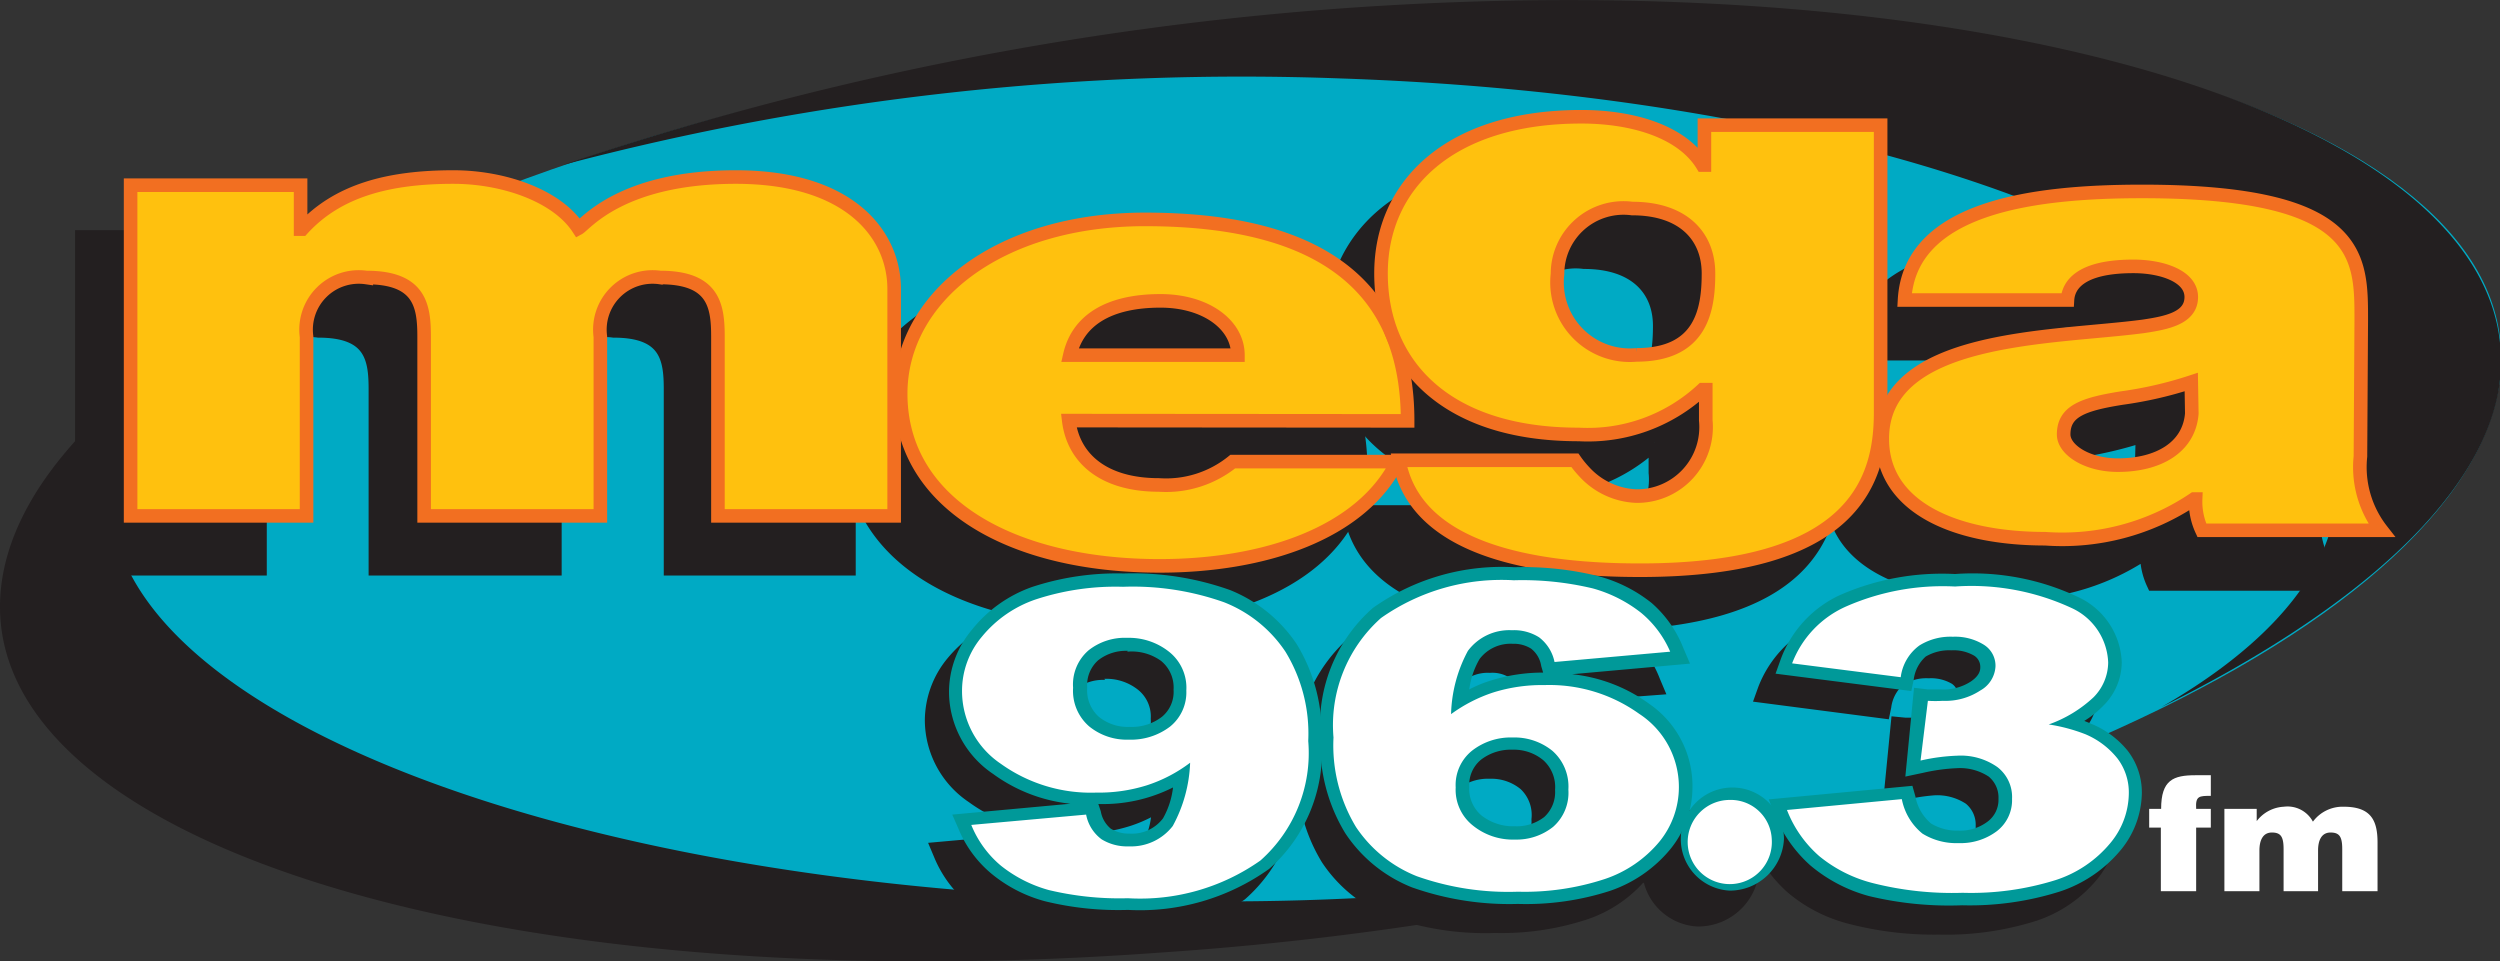 <svg xmlns="http://www.w3.org/2000/svg" viewBox="0 0 92.07 35.4"><rect x="0" y="0" width="92.07" height="35.4" fill="#333333" stroke="none"/><defs><style>.cls-1{fill:#00aac4;}.cls-2,.cls-3,.cls-6{fill:#231f20;}.cls-3,.cls-6{stroke:#231f20;}.cls-3{stroke-width:0.57px;}.cls-4{fill:#ffc10e;stroke:#f26f21;stroke-width:0.5px;}.cls-5{fill:#fff;}.cls-6{stroke-width:0.5px;}.cls-7{fill:#099;}</style></defs><title>Asset 6</title><g id="Layer_2" data-name="Layer 2"><g id="Layer_1-2" data-name="Layer 1"><path class="cls-1" d="M.32,21.1C-1.43,30.63,17.66,36.86,43,35s47.22-11.08,49-20.61S74.58-1.36,49.28.49,2.06,11.56.32,21.1Z"></path><path class="cls-2" d="M40.73,33.1C18.22,32.32,1.91,25,4.31,16.69a9.36,9.36,0,0,1,3-4.26C3.23,15.16.66,18.14.11,21.15c-1.74,9.54,17.35,15.78,42.65,13.93a116.82,116.82,0,0,0,26.85-5A98.06,98.06,0,0,1,40.73,33.1Z"></path><path class="cls-2" d="M49.26.32A116.59,116.59,0,0,0,20.71,6.08,97.69,97.69,0,0,1,49.4,2.89c22.51.77,38.84,8.3,36.44,16.59-.7,2.41-2.9,4.64-6.24,6.56C86.5,22.61,91.21,18.57,92,14.47,93.71,4.93,74.56-1.53,49.26.32Z"></path><path class="cls-3" d="M3.05,8.76H9.31v1.62h.06C10.68,9,12.59,8.45,15,8.45c1.83,0,3.8.68,4.59,1.9.26-.14,1.57-1.9,5.8-1.9s5.84,2.16,5.84,4.13v8.33h-6.5V14.33c0-1.14-.16-2.18-2.13-2.18a1.94,1.94,0,0,0-2.2,2.18v6.58H13.86V14.33c0-1.14-.16-2.18-2.13-2.18a1.93,1.93,0,0,0-2.19,2.18v6.58H3.05Z"></path><path class="cls-3" d="M37.6,17.43c.17,1.38,1.28,2.36,3.32,2.36a4,4,0,0,0,2.72-.86H49.7c-1.31,2.62-4.88,3.84-8.75,3.84-5.44,0-9.54-2.3-9.54-6.35,0-3.53,3.6-6.42,9-6.42,6.75,0,9.67,2.7,9.67,7.43ZM43.83,15c0-1.13-1.18-2-2.85-2-1.93,0-3,.73-3.34,2Z"></path><path class="cls-3" d="M67.5,17.13c0,2.42-.89,5.81-8.85,5.81-4,0-8.3-.77-8.89-4.05h6.43a2.13,2.13,0,0,0,.36.42,2.7,2.7,0,0,0,1.9.89A2.54,2.54,0,0,0,61,17.41V16.29h-.07A6.22,6.22,0,0,1,56.38,18c-5,0-7.28-2.67-7.28-5.93s2.53-5.81,7.38-5.81c1.91,0,3.71.54,4.46,1.78H61V6.55H67.5Zm-9-2.13c2.4,0,2.66-1.64,2.66-3s-.92-2.38-2.82-2.38A2.44,2.44,0,0,0,55.59,12,2.68,2.68,0,0,0,58.51,15Z"></path><path class="cls-3" d="M85.17,18.75A3.79,3.79,0,0,0,86,21.47H79.33a2.49,2.49,0,0,1-.23-1.15H79a8.61,8.61,0,0,1-5.48,1.45c-3.27,0-6-1.12-6-3.67,0-3.84,6.3-3.71,9.61-4.15.88-.12,1.77-.31,1.77-1.08s-1.08-1.12-2.13-1.12c-2,0-2.4.72-2.43,1.24h-6c.2-3.42,4.72-4,8.75-4,8.13,0,8.07,2.41,8.07,4.75ZM78.94,16a14.5,14.5,0,0,1-2.56.59c-1.44.23-2.19.49-2.19,1.31,0,.56.85,1.12,2,1.12,1.47,0,2.62-.63,2.72-1.89Z"></path><path class="cls-4" d="M4.81,6.82h6.26V8.44h.06C12.44,7,14.34,6.52,16.7,6.52c1.84,0,3.81.68,4.6,1.89.26-.14,1.57-1.89,5.8-1.89s5.83,2.15,5.83,4.12V19H26.44V12.4c0-1.15-.16-2.18-2.13-2.18a1.94,1.94,0,0,0-2.2,2.18V19H15.62V12.4c0-1.15-.16-2.18-2.13-2.18a1.94,1.94,0,0,0-2.2,2.18V19H4.81Z"></path><path class="cls-4" d="M39.36,15.49c.17,1.39,1.28,2.37,3.32,2.37A3.9,3.9,0,0,0,45.4,17h6.06c-1.31,2.63-4.88,3.84-8.75,3.84-5.45,0-9.54-2.29-9.54-6.34,0-3.54,3.6-6.42,9-6.42,6.75,0,9.67,2.69,9.67,7.42Zm6.23-2.41c0-1.12-1.18-2-2.85-2-1.93,0-3.05.73-3.34,2Z"></path><path class="cls-4" d="M69.26,15.2c0,2.41-.89,5.8-8.86,5.8-4,0-8.29-.77-8.88-4.05H58a3.69,3.69,0,0,0,.35.43,2.74,2.74,0,0,0,1.91.89,2.54,2.54,0,0,0,2.56-2.79V14.35H62.7A6.2,6.2,0,0,1,58.14,16c-5,0-7.28-2.67-7.28-5.93S53.39,4.3,58.24,4.3c1.9,0,3.71.55,4.46,1.78h.07V4.61h6.49Zm-9-2.13c2.39,0,2.66-1.64,2.66-3S62,7.68,60.11,7.68a2.43,2.43,0,0,0-2.75,2.41A2.68,2.68,0,0,0,60.27,13.07Z"></path><path class="cls-4" d="M86.93,16.81a3.78,3.78,0,0,0,.78,2.72H81.09a2.49,2.49,0,0,1-.23-1.15H80.8a8.67,8.67,0,0,1-5.48,1.46c-3.27,0-6-1.13-6-3.68,0-3.84,6.3-3.7,9.61-4.14.88-.13,1.77-.31,1.77-1.08s-1.08-1.13-2.13-1.13c-2,0-2.4.72-2.43,1.24h-6c.19-3.42,4.72-4,8.75-4,8.13,0,8.07,2.41,8.07,4.75ZM80.7,14.07a14.5,14.5,0,0,1-2.56.59C76.7,14.89,76,15.15,76,16c0,.56.85,1.13,2,1.13,1.47,0,2.62-.64,2.72-1.9Z"></path><path class="cls-1" d="M74.1,29.9a2.07,2.07,0,0,1-2.14,2h0a2.06,2.06,0,0,1-2.14-2h0a2.06,2.06,0,0,1,2.14-2h0a2.07,2.07,0,0,1,2.14,2Z"></path><path class="cls-5" d="M81.42,29.79v.69h-.54v2.34h-1.3V30.48h-.43v-.69h.44c0-1.07.45-1.24,1.27-1.24h.56v.76c-.43,0-.57,0-.54.48Z"></path><path class="cls-5" d="M81.92,29.79h1.19v.45a1.34,1.34,0,0,1,1-.53,1.06,1.06,0,0,1,1.07.55,1.36,1.36,0,0,1,1.13-.55c1,0,1.25.49,1.25,1.32v1.79h-1.3V31.28c0-.45-.09-.62-.43-.62s-.46.3-.46.66v1.5H84.1V31.28c0-.45-.09-.62-.43-.62s-.46.3-.46.66v1.5H81.92Z"></path><path class="cls-2" d="M71.41,34.42A12.51,12.51,0,0,1,68,34a5.62,5.62,0,0,1-2.16-1.13A5,5,0,0,1,64.52,31l-.22-.56,5.29-.5.11.39a1.7,1.7,0,0,0,.58,1,1.77,1.77,0,0,0,1,.26,1.73,1.73,0,0,0,1.09-.33,1,1,0,0,0,.39-.84,1,1,0,0,0-.36-.82,1.93,1.93,0,0,0-1.16-.31A6.89,6.89,0,0,0,70,29.5l-.66.14.32-3.26.51.05.49,0a1.85,1.85,0,0,0,1.09-.3c.31-.21.35-.4.35-.52a.49.49,0,0,0-.22-.43,1.52,1.52,0,0,0-.85-.2,1.61,1.61,0,0,0-.94.24,1.33,1.33,0,0,0-.44.84l-.09.43-5-.65.19-.53A4.21,4.21,0,0,1,66.89,23a9.46,9.46,0,0,1,4.25-.79,9.19,9.19,0,0,1,4.58.87,2.76,2.76,0,0,1,1.56,2.39,2.27,2.27,0,0,1-.67,1.58,4,4,0,0,1-.69.56l.24.09a3.36,3.36,0,0,1,1.36,1A2.52,2.52,0,0,1,78,30.31a3.39,3.39,0,0,1-.79,2.1A4.89,4.89,0,0,1,75,33.91,11,11,0,0,1,71.41,34.42Z"></path><path class="cls-6" d="M62.49,33.87A1.91,1.91,0,1,1,64.54,32,2,2,0,0,1,62.49,33.87Z"></path><path class="cls-2" d="M40.7,34.59a11.29,11.29,0,0,1-3.06-.33,5.35,5.35,0,0,1-2-1,4.37,4.37,0,0,1-1.22-1.65l-.24-.57,4.35-.39a6,6,0,0,1-2.85-1.11,3.65,3.65,0,0,1-1.62-3,3.61,3.61,0,0,1,.83-2.29,4.94,4.94,0,0,1,2.22-1.53,10,10,0,0,1,3.38-.49,10.47,10.47,0,0,1,3.92.61,5.28,5.28,0,0,1,2.46,2,6.29,6.29,0,0,1,.91,3.53,5.73,5.73,0,0,1-1.93,4.75A8.19,8.19,0,0,1,40.7,34.59Zm-1-3.64a1.06,1.06,0,0,0,.37.64,1.28,1.28,0,0,0,.7.18A1.42,1.42,0,0,0,42,31.22a2.89,2.89,0,0,0,.39-1.12,5,5,0,0,1-.77.32,6.3,6.3,0,0,1-2,.29Zm1-5.91a1.65,1.65,0,0,0-1.1.35,1.22,1.22,0,0,0-.4,1,1.31,1.31,0,0,0,.43,1.08,1.69,1.69,0,0,0,1.13.37,1.82,1.82,0,0,0,1.19-.37,1.17,1.17,0,0,0,.43-1,1.26,1.26,0,0,0-.46-1.06A1.87,1.87,0,0,0,40.67,25Z"></path><path class="cls-2" d="M55.06,34.36a10.54,10.54,0,0,1-3.92-.61,5.28,5.28,0,0,1-2.46-2,6.3,6.3,0,0,1-.91-3.54,5.7,5.7,0,0,1,1.93-4.74A8.2,8.2,0,0,1,54.91,22a11.74,11.74,0,0,1,3.05.32,5.3,5.3,0,0,1,2,1A4.28,4.28,0,0,1,61.13,25l.24.57L57,25.9A5.87,5.87,0,0,1,59.88,27a3.67,3.67,0,0,1,1.61,3.05,3.61,3.61,0,0,1-.82,2.28,4.87,4.87,0,0,1-2.22,1.53A10.06,10.06,0,0,1,55.06,34.36Zm-.19-5.68a1.8,1.8,0,0,0-1.17.37,1.2,1.2,0,0,0-.43,1,1.28,1.28,0,0,0,.46,1.06,1.85,1.85,0,0,0,1.22.4A1.67,1.67,0,0,0,56,31.17a1.23,1.23,0,0,0,.4-1A1.31,1.31,0,0,0,56,29.06,1.7,1.7,0,0,0,54.87,28.68Zm0-3.9a1.43,1.43,0,0,0-1.22.56,2.85,2.85,0,0,0-.38,1.12,5.69,5.69,0,0,1,.77-.32,6.44,6.44,0,0,1,2-.3l-.07-.24a1,1,0,0,0-.37-.64A1.19,1.19,0,0,0,54.87,24.78Z"></path><path class="cls-7" d="M72.26,33.34A12.59,12.59,0,0,1,68.83,33a5.62,5.62,0,0,1-2.16-1.13A5,5,0,0,1,65.36,30l-.22-.56,5.29-.5.11.39a1.7,1.7,0,0,0,.58,1,1.85,1.85,0,0,0,1,.26,1.67,1.67,0,0,0,1.09-.34,1,1,0,0,0,.39-.83,1,1,0,0,0-.36-.82,1.93,1.93,0,0,0-1.16-.31,6.89,6.89,0,0,0-1.25.17l-.66.14.32-3.27.51.06.49,0a1.84,1.84,0,0,0,1.09-.29c.31-.21.35-.4.35-.52a.49.49,0,0,0-.22-.43,1.52,1.52,0,0,0-.85-.2,1.7,1.7,0,0,0-.94.23,1.36,1.36,0,0,0-.44.84l-.09.43-5-.64.19-.53a4.21,4.21,0,0,1,2.15-2.35A9.33,9.33,0,0,1,72,21.14a9.08,9.08,0,0,1,4.58.87,2.76,2.76,0,0,1,1.56,2.39A2.27,2.27,0,0,1,77.45,26a3.55,3.55,0,0,1-.69.55l.24.1a3.36,3.36,0,0,1,1.36,1,2.51,2.51,0,0,1,.52,1.57,3.37,3.37,0,0,1-.79,2.1,4.9,4.9,0,0,1-2.22,1.51A11,11,0,0,1,72.26,33.34Z"></path><path class="cls-5" d="M70,24.94l-4-.51A3.75,3.75,0,0,1,68,22.33a8.86,8.86,0,0,1,4-.73,8.76,8.76,0,0,1,4.31.8,2.3,2.3,0,0,1,1.33,2,1.84,1.84,0,0,1-.54,1.28,4.71,4.71,0,0,1-1.65,1,6.33,6.33,0,0,1,1.35.36,3,3,0,0,1,1.18.89,2.07,2.07,0,0,1,.42,1.3,2.9,2.9,0,0,1-.69,1.83,4.35,4.35,0,0,1-2,1.35,10.45,10.45,0,0,1-3.43.47A11.9,11.9,0,0,1,69,32.53a5.08,5.08,0,0,1-2-1,4.33,4.33,0,0,1-1.19-1.7l4.23-.4a2.16,2.16,0,0,0,.76,1.27,2.37,2.37,0,0,0,1.33.35,2.22,2.22,0,0,0,1.41-.44,1.44,1.44,0,0,0,.56-1.19,1.39,1.39,0,0,0-.54-1.17,2.34,2.34,0,0,0-1.47-.42,7.15,7.15,0,0,0-1.36.18L71,25.81a4.52,4.52,0,0,0,.55,0,2.34,2.34,0,0,0,1.38-.38,1.08,1.08,0,0,0,.56-.89.91.91,0,0,0-.42-.79,2,2,0,0,0-1.15-.3,2.16,2.16,0,0,0-1.23.32A1.71,1.71,0,0,0,70,24.94Z"></path><path class="cls-7" d="M63.7,32.8a1.9,1.9,0,1,1,2-1.9A2,2,0,0,1,63.7,32.8Z"></path><path class="cls-5" d="M65.25,30.9a1.55,1.55,0,1,1-1.55-1.44A1.51,1.51,0,0,1,65.25,30.9Z"></path><path class="cls-7" d="M41.54,33.51a11.35,11.35,0,0,1-3.06-.32,5.22,5.22,0,0,1-1.95-1,4.26,4.26,0,0,1-1.22-1.64L35.07,30l4.35-.4a5.87,5.87,0,0,1-2.85-1.1,3.66,3.66,0,0,1-1.62-3,3.57,3.57,0,0,1,.83-2.29A4.94,4.94,0,0,1,38,21.62a10,10,0,0,1,3.38-.5,10.67,10.67,0,0,1,3.92.61,5.36,5.36,0,0,1,2.46,2,6.29,6.29,0,0,1,.91,3.53A5.73,5.73,0,0,1,46.74,32,8.19,8.19,0,0,1,41.54,33.51Zm-1-3.63a1.06,1.06,0,0,0,.37.64,1.28,1.28,0,0,0,.7.18,1.43,1.43,0,0,0,1.22-.56A3,3,0,0,0,43.2,29a5.73,5.73,0,0,1-2.75.61Zm1-5.91a1.65,1.65,0,0,0-1.1.35,1.22,1.22,0,0,0-.4,1,1.31,1.31,0,0,0,.43,1.08,1.69,1.69,0,0,0,1.13.37,1.82,1.82,0,0,0,1.19-.37,1.19,1.19,0,0,0,.43-1,1.26,1.26,0,0,0-.46-1.06A1.85,1.85,0,0,0,41.51,24Z"></path><path class="cls-5" d="M43.69,25.43A1.69,1.69,0,0,0,43.05,24a2.38,2.38,0,0,0-1.54-.51,2.15,2.15,0,0,0-1.42.46,1.66,1.66,0,0,0-.57,1.38,1.73,1.73,0,0,0,.59,1.42,2.19,2.19,0,0,0,1.46.49,2.38,2.38,0,0,0,1.52-.48A1.62,1.62,0,0,0,43.69,25.43Zm-7.92,4.95L40,30a1.47,1.47,0,0,0,.57.91,1.79,1.79,0,0,0,1,.26,1.94,1.94,0,0,0,1.62-.75,5.25,5.25,0,0,0,.64-2.33,5.39,5.39,0,0,1-1.59.83,5.9,5.9,0,0,1-1.87.27,5.69,5.69,0,0,1-3.51-1.06,3.23,3.23,0,0,1-1.43-2.68,3.09,3.09,0,0,1,.73-2,4.38,4.38,0,0,1,2-1.38,9.42,9.42,0,0,1,3.2-.46,10.06,10.06,0,0,1,3.72.57A4.85,4.85,0,0,1,47.34,24a5.79,5.79,0,0,1,.84,3.29,5.29,5.29,0,0,1-1.76,4.4,7.68,7.68,0,0,1-4.88,1.39,11.17,11.17,0,0,1-2.91-.3,4.92,4.92,0,0,1-1.77-.9A3.83,3.83,0,0,1,35.77,30.38Z"></path><path class="cls-7" d="M55.9,33.29A10.75,10.75,0,0,1,52,32.68a5.28,5.28,0,0,1-2.46-2,6.3,6.3,0,0,1-.91-3.54,5.73,5.73,0,0,1,1.93-4.75,8.2,8.2,0,0,1,5.21-1.5,11.5,11.5,0,0,1,3.06.32,5.33,5.33,0,0,1,2,1A4.28,4.28,0,0,1,62,23.88l.24.56-4.34.39a5.87,5.87,0,0,1,2.85,1.1A3.67,3.67,0,0,1,62.33,29a3.61,3.61,0,0,1-.82,2.28,4.94,4.94,0,0,1-2.22,1.53A10.06,10.06,0,0,1,55.9,33.29Zm-.19-5.68a1.8,1.8,0,0,0-1.17.37,1.2,1.2,0,0,0-.43,1,1.28,1.28,0,0,0,.46,1.06,1.9,1.9,0,0,0,1.22.39,1.66,1.66,0,0,0,1.08-.34,1.24,1.24,0,0,0,.4-1A1.33,1.33,0,0,0,56.84,28,1.69,1.69,0,0,0,55.71,27.61Zm0-3.9a1.43,1.43,0,0,0-1.22.56,3,3,0,0,0-.38,1.12,4.64,4.64,0,0,1,.77-.32,6.44,6.44,0,0,1,1.95-.3l-.07-.24a1,1,0,0,0-.37-.64A1.19,1.19,0,0,0,55.71,23.71Z"></path><path class="cls-5" d="M53.61,29a1.68,1.68,0,0,0,.63,1.4,2.34,2.34,0,0,0,1.55.52,2.16,2.16,0,0,0,1.41-.47,1.67,1.67,0,0,0,.56-1.37,1.75,1.75,0,0,0-.59-1.43,2.22,2.22,0,0,0-1.46-.49,2.32,2.32,0,0,0-1.49.48A1.62,1.62,0,0,0,53.61,29ZM61.51,24l-4.26.38a1.52,1.52,0,0,0-.57-.91,1.73,1.73,0,0,0-1-.26,1.9,1.9,0,0,0-1.62.76,5.18,5.18,0,0,0-.62,2.33A5.58,5.58,0,0,1,55,25.5a6,6,0,0,1,1.88-.27,5.68,5.68,0,0,1,3.49,1.06A3.22,3.22,0,0,1,61.83,29a3.18,3.18,0,0,1-.72,2,4.45,4.45,0,0,1-2,1.37,9.46,9.46,0,0,1-3.21.47,10.09,10.09,0,0,1-3.72-.57,4.85,4.85,0,0,1-2.24-1.81,5.81,5.81,0,0,1-.83-3.3,5.28,5.28,0,0,1,1.75-4.4,7.71,7.71,0,0,1,4.89-1.39,11.17,11.17,0,0,1,2.91.3,5.05,5.05,0,0,1,1.78.9A3.82,3.82,0,0,1,61.51,24Z"></path></g></g></svg>